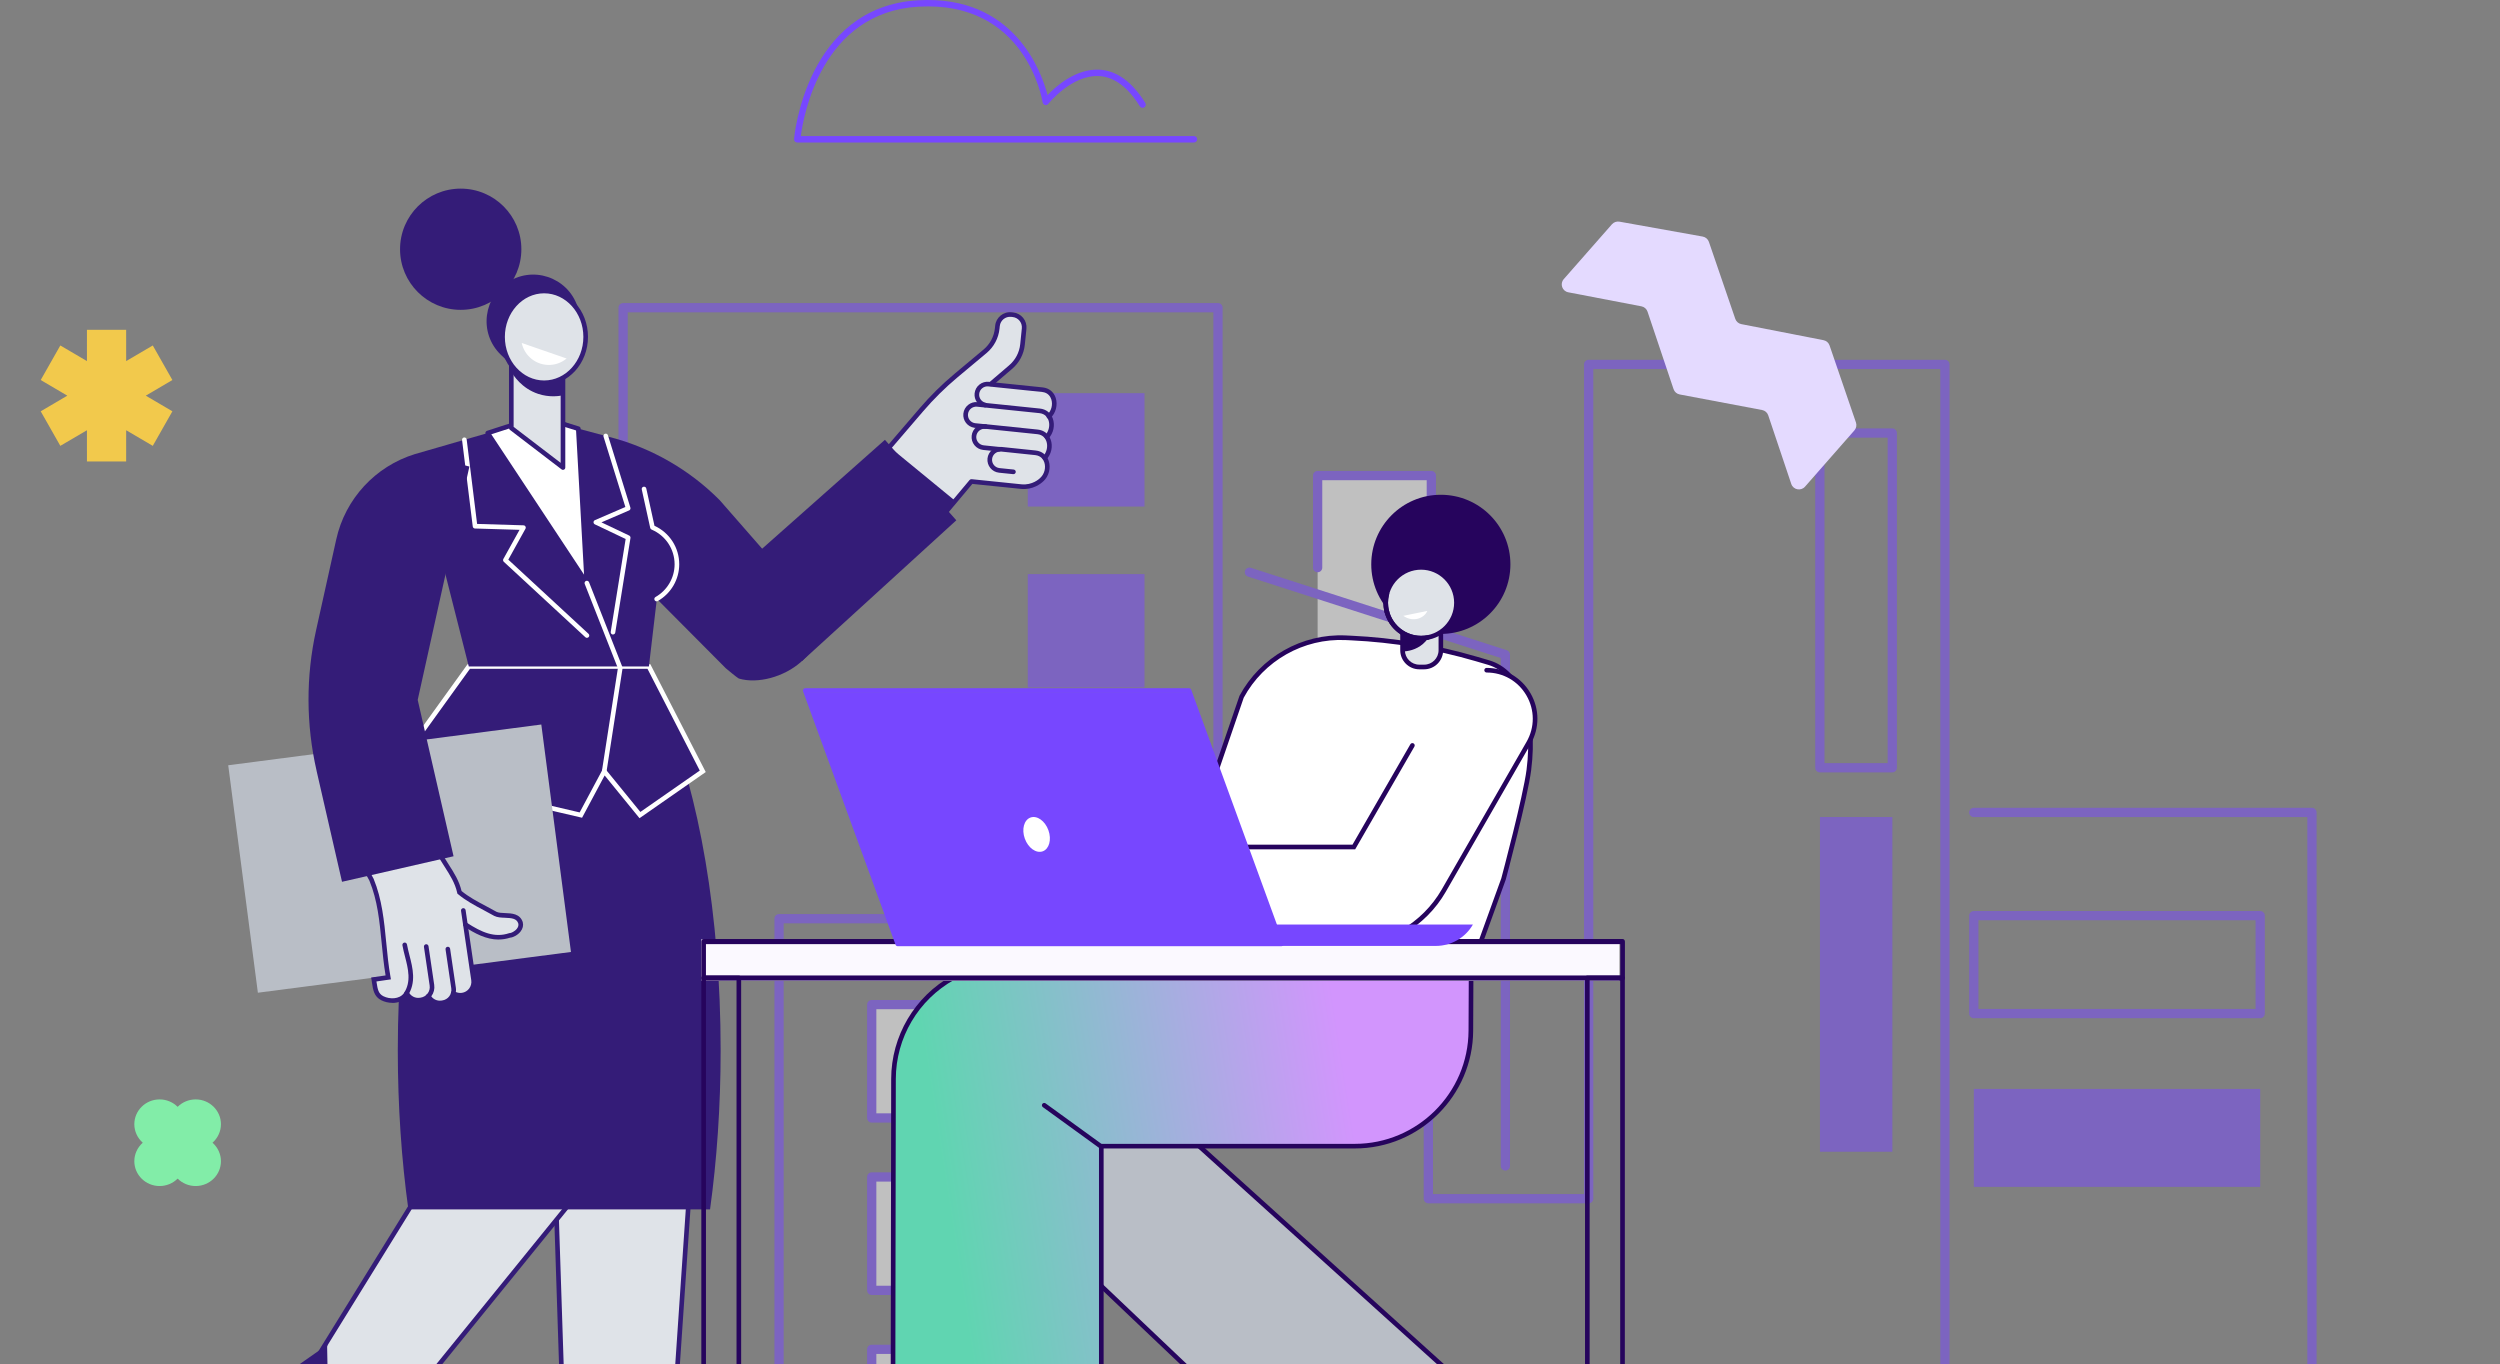 <svg width="603" height="329" viewBox="0 0 603 329" fill="none" xmlns="http://www.w3.org/2000/svg">
<rect x="0" y="0" width="603" height="329" fill="#808080" stroke="none"/>
<g clip-path="url(#clip0_9345_101085)">
<g opacity="0.5">
<path d="M317.809 114.704H345.234V160.833L317.809 155.768V114.704Z" fill="white"/>
<path d="M646.004 368.556H557.645C557.027 368.556 556.53 368.054 556.53 367.441V197.076H476.08C475.462 197.076 474.965 196.574 474.965 195.96C474.965 195.347 475.462 194.845 476.08 194.845H557.645C558.264 194.845 558.761 195.347 558.761 195.96V366.326H646.004C646.623 366.326 647.12 366.827 647.12 367.441C647.12 368.054 646.623 368.556 646.004 368.556Z" fill="#7747FF"/>
<path d="M187.911 393.856H150.295C149.677 393.856 149.18 393.354 149.18 392.74C149.18 392.127 149.677 391.625 150.295 391.625H186.796V221.584C186.796 220.965 187.293 220.469 187.911 220.469H344.521C345.14 220.469 345.636 220.971 345.636 221.584V288.004H382.071V87.892C382.071 87.273 382.568 86.776 383.187 86.776H469.112C469.731 86.776 470.227 87.278 470.227 87.892V360.59C470.227 361.208 469.731 361.705 469.112 361.705C468.493 361.705 467.997 361.203 467.997 360.59V89.012H384.302V289.125C384.302 289.743 383.805 290.24 383.187 290.24H344.516C343.897 290.24 343.4 289.738 343.4 289.125V222.705H189.022V392.745C189.022 393.364 188.525 393.861 187.906 393.861L187.911 393.856Z" fill="#7747FF"/>
<path d="M150.295 393.856C149.677 393.856 149.18 393.354 149.18 392.741V74.218C149.18 73.599 149.677 73.103 150.295 73.103H293.778C294.397 73.103 294.893 73.605 294.893 74.218V209.457C294.893 210.075 294.397 210.572 293.778 210.572C293.159 210.572 292.663 210.07 292.663 209.457V75.333H151.411V392.741C151.411 393.36 150.914 393.856 150.295 393.856Z" fill="#7747FF"/>
<path d="M247.9 122.183H276.055V94.834H247.9V122.183Z" fill="#7747FF"/>
<path d="M247.9 165.823H276.055V138.474H247.9V165.823Z" fill="#7747FF"/>
<path d="M210.256 269.662H229.848V242.313H210.256V269.662Z" fill="white"/>
<path d="M229.851 270.772H210.26C209.641 270.772 209.145 270.27 209.145 269.657V242.308C209.145 241.689 209.641 241.192 210.26 241.192H229.851C230.47 241.192 230.967 241.694 230.967 242.308V269.657C230.967 270.275 230.47 270.772 229.851 270.772ZM211.375 268.541H228.731V243.423H211.375V268.541Z" fill="#7747FF"/>
<path d="M210.256 311.232H229.848V283.884H210.256V311.232Z" fill="white"/>
<path d="M229.851 312.347H210.26C209.641 312.347 209.145 311.845 209.145 311.232V283.883C209.145 283.264 209.641 282.768 210.26 282.768H229.851C230.47 282.768 230.967 283.27 230.967 283.883V311.232C230.967 311.851 230.47 312.347 229.851 312.347ZM211.375 310.116H228.731V284.998H211.375V310.116Z" fill="#7747FF"/>
<path d="M210.256 352.804H229.848V325.455H210.256V352.804Z" fill="white"/>
<path d="M229.851 353.924H210.26C209.641 353.924 209.145 353.422 209.145 352.809V325.46C209.145 324.841 209.641 324.344 210.26 324.344H229.851C230.47 324.344 230.967 324.846 230.967 325.46V352.809C230.967 353.427 230.47 353.924 229.851 353.924ZM211.375 351.693H228.731V326.575H211.375V351.693Z" fill="#7747FF"/>
<path d="M247.888 209.457H276.043V182.108H247.888V209.457Z" fill="white"/>
<path d="M276.052 210.572H247.897C247.278 210.572 246.781 210.07 246.781 209.457V182.108C246.781 181.489 247.278 180.992 247.897 180.992H276.052C276.67 180.992 277.167 181.494 277.167 182.108V209.457C277.167 210.075 276.67 210.572 276.052 210.572ZM249.012 208.341H274.936V183.223H249.012V208.341Z" fill="#7747FF"/>
<path d="M363.095 282.336C362.476 282.336 361.979 281.834 361.979 281.22V158.713L301.02 139.076C300.432 138.888 300.112 138.26 300.3 137.672C300.487 137.083 301.121 136.764 301.704 136.952L363.434 156.837C363.896 156.984 364.21 157.415 364.21 157.902V281.22C364.21 281.839 363.713 282.336 363.095 282.336Z" fill="#7747FF"/>
<path d="M345.234 148.087C344.616 148.087 344.119 147.585 344.119 146.972V115.82H318.93V136.912C318.93 137.531 318.433 138.028 317.815 138.028C317.196 138.028 316.699 137.526 316.699 136.912V114.705C316.699 114.086 317.196 113.589 317.815 113.589H345.24C345.858 113.589 346.355 114.091 346.355 114.705V146.972C346.355 147.59 345.858 148.087 345.24 148.087H345.234Z" fill="#7747FF"/>
<path d="M456.418 186.296H438.951C438.333 186.296 437.836 185.794 437.836 185.18V104.452C437.836 103.833 438.333 103.336 438.951 103.336H456.418C457.037 103.336 457.534 103.838 457.534 104.452V185.18C457.534 185.799 457.037 186.296 456.418 186.296ZM440.067 184.065H455.303V105.567H440.067V184.065Z" fill="#7747FF"/>
<path d="M438.971 277.799H456.438V197.07H438.971V277.799Z" fill="#7747FF"/>
<path d="M545.157 245.592H476.08C475.462 245.592 474.965 245.091 474.965 244.477V220.855C474.965 220.236 475.462 219.739 476.08 219.739H545.157C545.776 219.739 546.273 220.241 546.273 220.855V244.477C546.273 245.096 545.776 245.592 545.157 245.592ZM477.196 243.362H544.042V221.975H477.196V243.362Z" fill="#7747FF"/>
<path d="M476.087 286.271H545.164V262.648H476.087V286.271Z" fill="#7747FF"/>
</g>
<g clip-path="url(#clip1_9345_101085)">
<path d="M287.981 34.375H192.292C192.078 34.375 191.872 34.283 191.725 34.126C191.578 33.967 191.505 33.757 191.522 33.539C191.55 33.219 194.328 1.654 221.42 0.07C244.668 -1.286 251.237 17.402 252.668 22.934C254.708 20.791 259.552 16.488 265.223 16.808C269.385 17.054 273.093 19.752 276.242 24.831C276.465 25.193 276.357 25.671 275.993 25.895C275.633 26.12 275.157 26.011 274.933 25.646C272.065 21.016 268.766 18.564 265.132 18.35C258.52 17.971 252.903 24.979 252.847 25.052C252.658 25.291 252.346 25.396 252.049 25.316C251.755 25.238 251.531 24.992 251.482 24.69C251.321 23.686 247.218 0.116 221.507 1.612C198.193 2.979 193.796 27.912 193.156 32.826H287.985C288.411 32.826 288.754 33.173 288.754 33.599C288.754 34.024 288.408 34.371 287.985 34.371L287.981 34.375Z" fill="#7747FF"/>
</g>
<path d="M34.433 275.625C33.158 274.499 32.399 272.873 32.399 271.163C32.399 267.863 35.134 265.178 38.496 265.178C40.145 265.178 41.708 265.832 42.846 266.968C43.984 265.832 45.548 265.178 47.196 265.178C50.558 265.178 53.293 267.863 53.293 271.163C53.293 272.873 52.534 274.499 51.258 275.625C52.534 276.75 53.293 278.377 53.293 280.086C53.293 283.386 50.558 286.072 47.196 286.072C45.548 286.072 43.983 285.416 42.846 284.281C41.708 285.416 40.145 286.072 38.496 286.072C35.134 286.072 32.399 283.386 32.399 280.086C32.399 278.376 33.158 276.75 34.433 275.625Z" fill="#82EDA8"/>
<path d="M136.543 363.918L179.758 389.457L161.618 355.77L165.977 291.704L161.618 238.162H128.121L134.224 293.113L136.543 363.918Z" fill="#DFE3E8"/>
<path d="M179.752 390.013C179.657 390.013 179.556 389.985 179.467 389.935L136.252 364.396C136.09 364.301 135.983 364.122 135.978 363.932L133.659 293.127L127.562 238.22C127.545 238.064 127.595 237.902 127.701 237.785C127.808 237.667 127.959 237.6 128.121 237.6H161.612C161.903 237.6 162.143 237.824 162.171 238.114L166.53 291.657C166.53 291.657 166.53 291.713 166.53 291.741L162.182 355.65L180.244 389.192C180.361 389.415 180.322 389.684 180.138 389.857C180.031 389.957 179.892 390.013 179.752 390.013ZM137.09 363.591L178.31 387.957L161.126 356.036C161.075 355.941 161.053 355.84 161.059 355.734L165.412 291.707L161.098 238.718H128.747L134.776 293.048L137.09 363.591Z" fill="#341C78"/>
<path d="M75.703 328.767L111.776 270.429V243.974H150.996L139.992 287.111L96.011 341.307L84.41 376.777L77.637 368.674L75.703 328.767Z" fill="#DFE3E8"/>
<path d="M84.404 377.331C84.242 377.331 84.08 377.258 83.974 377.13L77.201 369.021C77.122 368.926 77.078 368.808 77.072 368.691L75.133 328.784C75.133 328.672 75.155 328.561 75.217 328.466L111.212 270.262V243.963C111.212 243.656 111.463 243.404 111.77 243.404H150.99C151.163 243.404 151.325 243.483 151.431 243.622C151.538 243.756 151.577 243.935 151.532 244.103L140.528 287.245C140.506 287.324 140.473 287.396 140.422 287.458L96.508 341.57L84.935 376.945C84.873 377.141 84.711 377.281 84.51 377.32C84.477 377.325 84.438 377.331 84.404 377.331ZM78.184 368.451L84.192 375.638L95.48 341.123C95.503 341.056 95.536 341 95.575 340.945L139.478 286.849L150.275 244.522H112.335V270.419C112.335 270.525 112.307 270.625 112.251 270.715L76.267 328.907L78.184 368.451Z" fill="#341C78"/>
<path d="M106.366 291.703H98.498C96.855 279.783 95.949 266.857 95.949 253.344C95.949 220.708 101.197 191.469 109.479 171.714H160.289C168.571 191.475 173.818 220.708 173.818 253.344C173.818 266.862 172.907 279.783 171.264 291.703H106.36H106.366Z" fill="#341C78"/>
<path d="M68.887 345.919C64.332 341.588 64.891 334.177 70.044 330.584L78.739 324.509L78.773 324.191L78.818 324.459L78.952 324.364L78.907 325.001L79.622 362.17L90.542 376.845C92.951 380.086 93.554 384.322 92.14 388.106L90.374 392.828L73.682 376.962L73.576 376.862L75.006 362.371C75.61 356.241 73.352 350.177 68.887 345.93V345.919Z" fill="#341C78"/>
<path d="M113.06 160.755H156.51L169.498 186.037L154.347 196.6L145.741 186.037L140.097 196.6L94.848 186.037L113.06 160.755Z" fill="#341C78"/>
<path d="M154.248 197.351L145.843 187.04L140.395 197.239L93.91 186.392L112.782 160.199H156.858L170.226 186.219L154.248 197.351ZM95.799 185.682L139.813 195.954L145.648 185.034L154.455 195.842L168.784 185.861L156.171 161.317H113.352L95.799 185.688V185.682Z" fill="white"/>
<path d="M129.987 100.872L147.401 105.499C157.315 108.137 166.351 113.357 173.588 120.633L194.327 144.35C203.738 156.7 187.291 166.368 178.204 163.664C177.964 163.591 175.237 161.361 175.058 161.182L158.432 144.462L156.516 160.752H113.071L100.078 109.529L129.993 100.878L129.987 100.872Z" fill="#341C78"/>
<path d="M141.557 140.637L139.495 103.401L129.989 100.445L117.633 104.452L141.557 140.637Z" fill="white"/>
<path d="M141.55 141.192C141.365 141.192 141.187 141.103 141.086 140.941L117.162 104.756C117.067 104.61 117.045 104.426 117.101 104.264C117.156 104.102 117.291 103.973 117.458 103.917L129.814 99.911C129.926 99.877 130.043 99.871 130.155 99.911L139.661 102.872C139.885 102.94 140.041 103.141 140.052 103.375L142.114 140.611C142.125 140.863 141.969 141.092 141.734 141.17C141.678 141.187 141.617 141.198 141.561 141.198L141.55 141.192ZM118.498 104.75L140.874 138.605L138.946 103.822L129.982 101.034L118.498 104.756V104.75Z" fill="#341C78"/>
<path d="M158.382 145.044C158.187 145.044 157.997 144.944 157.896 144.759C157.745 144.491 157.84 144.15 158.109 143.999C160.948 142.384 162.714 139.361 162.714 136.103C162.714 132.448 160.534 129.162 157.164 127.737C156.997 127.664 156.874 127.519 156.834 127.34L154.795 118.063C154.728 117.761 154.918 117.465 155.219 117.398C155.521 117.331 155.817 117.521 155.884 117.823L157.863 126.82C161.495 128.48 163.831 132.09 163.831 136.097C163.831 139.758 161.853 143.155 158.662 144.966C158.573 145.016 158.478 145.039 158.388 145.039L158.382 145.044Z" fill="white"/>
<path d="M145.74 186.59C145.712 186.59 145.684 186.59 145.656 186.585C145.349 186.54 145.142 186.25 145.187 185.948L149.032 161.174L141.035 140.844C140.923 140.559 141.063 140.234 141.348 140.117C141.633 140.005 141.962 140.145 142.074 140.43L150.127 160.9C150.161 160.99 150.172 161.09 150.16 161.191L146.293 186.115C146.249 186.389 146.014 186.59 145.74 186.59Z" fill="white"/>
<path d="M141.571 153.849C141.437 153.849 141.298 153.798 141.191 153.698L121.52 135.507C121.33 135.334 121.285 135.049 121.408 134.826L125.315 127.795L114.563 127.477C114.289 127.471 114.06 127.259 114.026 126.985L111.45 106.14C111.411 105.833 111.629 105.553 111.936 105.514C112.243 105.475 112.523 105.693 112.562 106L115.077 126.37L126.27 126.706C126.466 126.711 126.645 126.817 126.74 126.991C126.835 127.158 126.835 127.365 126.74 127.538L122.604 134.988L141.951 152.876C142.181 153.089 142.192 153.441 141.985 153.664C141.873 153.782 141.722 153.843 141.577 153.843L141.571 153.849Z" fill="white"/>
<path d="M147.86 153.046C147.832 153.046 147.799 153.046 147.771 153.04C147.463 152.99 147.257 152.705 147.307 152.397L150.906 130.005L143.479 126.473C143.283 126.378 143.155 126.176 143.16 125.959C143.16 125.741 143.294 125.545 143.496 125.456L150.839 122.287L145.569 105.315C145.48 105.019 145.642 104.706 145.938 104.616C146.234 104.527 146.547 104.689 146.636 104.985L152.051 122.438C152.135 122.712 152.001 123.002 151.739 123.114L145.066 125.992L151.755 129.172C151.979 129.278 152.107 129.518 152.068 129.764L148.402 152.571C148.358 152.844 148.123 153.04 147.849 153.04L147.86 153.046Z" fill="white"/>
<path d="M128.121 230.86L137.716 229.614L130.563 174.752L55.047 184.582L62.2 239.444L128.121 230.86Z" fill="#B9BEC6"/>
<path d="M112.825 226.735L107.801 227.473L108.902 234.945L107.527 235.146L107.846 237.292C108.109 239.058 109.752 240.276 111.517 240.019C113.283 239.762 114.507 238.119 114.245 236.353L112.831 226.735H112.825Z" fill="#DFE3E8"/>
<path d="M107.985 228.585L102.961 229.322L104.062 236.794L102.688 236.995L103.017 239.253C103.269 240.957 104.856 242.137 106.566 241.885L106.784 241.852C108.494 241.6 109.673 240.013 109.422 238.309L107.991 228.579L107.985 228.585Z" fill="#DFE3E8"/>
<path d="M102.755 227.919L97.731 228.657L98.832 236.129L97.457 236.33L97.787 238.587C98.038 240.292 99.625 241.471 101.335 241.22L101.553 241.186C103.263 240.935 104.443 239.347 104.191 237.643L102.76 227.914L102.755 227.919Z" fill="#DFE3E8"/>
<path d="M97.561 227.532L92.537 228.27L93.638 235.742L90.156 236.25L90.413 237.999C90.704 239.989 92.554 241.358 94.543 241.067L95.845 240.877C97.835 240.587 99.215 238.737 98.919 236.748L97.561 227.532Z" fill="#DFE3E8"/>
<path d="M110.291 215.202L106.352 219.913C106.352 219.913 113.678 223.719 115.444 224.68C115.751 224.809 117.506 226.111 120.764 226.217C120.831 226.2 123.832 226.614 125.363 223.814L125.402 223.741C126.045 222.568 125.218 221.131 123.882 221.092C122.301 221.048 121.15 221.109 119.585 220.254L110.291 215.191V215.202Z" fill="#DFE3E8"/>
<path d="M103.231 201.1L108.976 210.863C110.306 213.121 111.183 215.608 111.563 218.201L113.307 230.059L93.25 233.01L90.445 213.948L82.894 201.1H103.231Z" fill="#DFE3E8"/>
<path d="M106.091 242.484C104.733 242.484 103.47 241.735 102.827 240.511C102.682 240.237 102.788 239.902 103.062 239.757C103.335 239.611 103.671 239.718 103.816 239.991C104.319 240.958 105.386 241.495 106.465 241.338L106.683 241.305C107.359 241.204 107.963 240.846 108.371 240.299C108.779 239.751 108.952 239.075 108.851 238.399L107.465 228.999C107.421 228.692 107.633 228.412 107.935 228.362C108.236 228.317 108.521 228.53 108.566 228.831L109.952 238.231C110.097 239.203 109.852 240.176 109.265 240.964C108.678 241.752 107.817 242.266 106.845 242.411L106.627 242.445C106.448 242.473 106.269 242.484 106.091 242.484Z" fill="#341C78"/>
<path d="M100.866 241.808C99.502 241.808 98.234 241.053 97.597 239.818C97.457 239.545 97.563 239.209 97.837 239.064C98.111 238.924 98.446 239.03 98.591 239.304C99.094 240.277 100.162 240.824 101.246 240.662L101.464 240.629C102.14 240.528 102.744 240.17 103.152 239.623C103.559 239.075 103.733 238.399 103.632 237.723L102.257 228.39C102.213 228.083 102.425 227.803 102.727 227.753C103.029 227.708 103.314 227.921 103.358 228.222L104.733 237.555C104.878 238.528 104.632 239.5 104.046 240.288C103.459 241.076 102.598 241.59 101.626 241.735L101.408 241.769C101.229 241.797 101.05 241.808 100.871 241.808H100.866Z" fill="#341C78"/>
<path d="M111.029 240.619C110.319 240.619 109.621 240.423 109.017 240.043C108.754 239.881 108.676 239.535 108.838 239.272C109 239.01 109.347 238.931 109.609 239.093C110.146 239.429 110.789 239.563 111.414 239.473C112.124 239.367 112.744 238.998 113.169 238.423C113.594 237.853 113.773 237.143 113.667 236.439L111.202 219.69C111.157 219.383 111.37 219.104 111.671 219.053C111.973 219.009 112.258 219.221 112.303 219.523L114.767 236.271C114.913 237.272 114.661 238.272 114.058 239.082C113.454 239.893 112.571 240.423 111.565 240.569C111.381 240.597 111.196 240.608 111.012 240.608L111.029 240.619Z" fill="#341C78"/>
<path d="M94.661 241.893C93.717 241.893 92.767 241.664 91.973 241.267C90.218 240.39 89.972 238.725 89.732 237.109C89.693 236.858 89.66 236.601 89.615 236.338L89.52 235.774L93.001 235.271C92.566 232.672 92.308 230.029 92.057 227.469C91.543 222.166 91.057 217.153 89.106 212.431C88.514 211.246 87.815 210.24 87.072 209.173C86.29 208.044 85.48 206.876 84.798 205.451C84.663 205.172 84.781 204.836 85.06 204.708C85.34 204.574 85.675 204.691 85.804 204.97C86.452 206.317 87.234 207.446 87.989 208.541C88.721 209.592 89.475 210.682 90.118 211.973C92.146 216.891 92.66 222.216 93.163 227.369C93.426 230.096 93.7 232.913 94.192 235.651L94.292 236.221L90.8 236.729C90.811 236.808 90.822 236.88 90.833 236.959C91.09 238.685 91.291 239.691 92.465 240.284C94.041 241.072 96.315 241.021 97.4 239.585C99.249 236.808 98.456 233.706 97.684 230.7C97.455 229.805 97.221 228.883 97.064 228C97.014 227.699 97.215 227.408 97.517 227.352C97.824 227.296 98.109 227.503 98.165 227.805C98.31 228.643 98.534 229.504 98.763 230.42C99.557 233.511 100.451 237.009 98.305 240.228C97.411 241.418 96.036 241.91 94.65 241.91L94.661 241.893Z" fill="#341C78"/>
<path d="M120.256 226.622C117.267 226.622 114.517 225.147 111.946 223.465C111.689 223.297 111.617 222.951 111.784 222.694C111.952 222.437 112.299 222.364 112.556 222.532C116.177 224.907 119.306 226.248 122.777 225.091L122.861 225.063H122.95C123.257 225.063 124.14 224.689 124.677 224.007C125.007 223.588 125.118 223.158 125.007 222.727C124.615 221.559 123.531 221.431 121.793 221.364C120.894 221.33 119.966 221.291 119.234 220.928C118.356 220.425 117.49 219.967 116.657 219.525C114.456 218.357 112.377 217.251 110.466 215.663L110.32 215.541L110.281 215.356C109.756 212.981 108.543 211.098 107.269 209.097C106.52 207.929 105.749 206.722 105.084 205.364C104.95 205.085 105.062 204.749 105.341 204.615C105.62 204.481 105.95 204.593 106.09 204.872C106.727 206.169 107.481 207.353 108.213 208.494C109.516 210.528 110.745 212.45 111.332 214.92C113.114 216.373 115.093 217.424 117.188 218.53C118.032 218.977 118.904 219.441 119.77 219.933C120.256 220.173 121.028 220.207 121.844 220.235C123.431 220.296 125.409 220.369 126.085 222.403C126.292 223.213 126.102 223.985 125.56 224.683C124.878 225.561 123.76 226.114 123.056 226.164C122.101 226.472 121.167 226.611 120.256 226.611V226.622Z" fill="#341C78"/>
<path d="M234.917 105.147C234.766 106.555 235.789 107.812 237.197 107.963L245.217 108.785L244.864 112.115L246.804 112.322C249.9 112.652 251.833 110.601 251.8 110.618C253.957 108.651 253.487 104.51 250.263 104.169L237.739 102.872C236.331 102.721 235.074 103.744 234.923 105.152L234.917 105.147Z" fill="#DFE3E8"/>
<path d="M238.737 110.64C238.587 112.048 239.609 113.306 241.018 113.456L244.711 113.836L244.359 117.167L246.299 117.374C249.395 117.704 251.328 115.653 251.295 115.669C253.452 113.702 252.982 109.561 249.758 109.22L241.56 108.365C240.151 108.214 238.894 109.237 238.743 110.645L238.737 110.64Z" fill="#DFE3E8"/>
<path d="M230.612 90.584L237.597 84.744C239.263 83.352 240.319 81.363 240.537 79.2L240.598 78.602C240.766 76.926 242.264 75.707 243.94 75.881L244.303 75.92C245.98 76.087 247.198 77.585 247.025 79.262L246.639 83.067C246.421 85.23 245.36 87.225 243.694 88.617L235.586 95.384L248.752 96.725L246.639 117.492L234.2 116.229L227.421 124.36L211.488 111.401L222.263 98.844C224.817 95.871 227.611 93.11 230.617 90.595L230.612 90.584Z" fill="#DFE3E8"/>
<path d="M214.55 107.808L230.371 120.79L227.409 124.344L211.477 111.385L214.55 107.808Z" fill="#341C78"/>
<path d="M232.933 99.817C232.782 101.226 233.805 102.483 235.213 102.634L245.753 103.707L245.4 107.038L247.34 107.244C250.436 107.574 252.369 105.523 252.336 105.54C254.493 103.573 254.023 99.432 250.799 99.091L235.76 97.537C234.352 97.386 233.095 98.409 232.944 99.817H232.933Z" fill="#DFE3E8"/>
<path d="M235.484 94.908C235.333 96.316 236.355 97.574 237.764 97.725L246.403 98.607L246.051 101.938L247.99 102.145C251.086 102.475 253.02 100.424 252.986 100.44C255.144 98.468 254.674 94.332 251.45 93.991L238.311 92.633C236.903 92.483 235.646 93.505 235.495 94.913L235.484 94.908Z" fill="#DFE3E8"/>
<path d="M252.976 101.001C252.825 101.001 252.674 100.939 252.562 100.816C252.356 100.587 252.372 100.235 252.596 100.028C253.591 99.117 253.993 97.592 253.568 96.306C253.373 95.714 252.831 94.703 251.372 94.546L238.385 93.205C237.854 93.149 237.328 93.3 236.915 93.641C236.501 93.976 236.239 94.457 236.183 94.988C236.077 95.999 236.742 96.927 237.731 97.15C238.033 97.217 238.223 97.519 238.156 97.815C238.088 98.117 237.787 98.307 237.49 98.24C235.948 97.894 234.909 96.446 235.076 94.87C235.166 94.043 235.568 93.294 236.216 92.775C236.865 92.249 237.675 92.009 238.508 92.098L251.495 93.44C253.015 93.602 254.161 94.518 254.636 95.96C255.189 97.648 254.664 99.659 253.356 100.855C253.25 100.956 253.116 101.001 252.982 101.001H252.976Z" fill="#341C78"/>
<path d="M252.496 105.926C252.356 105.926 252.217 105.875 252.11 105.769C251.887 105.557 251.881 105.199 252.094 104.981C252.999 104.037 253.323 102.528 252.882 101.315C252.675 100.756 252.127 99.801 250.719 99.65L235.68 98.096C234.585 97.979 233.596 98.778 233.479 99.879C233.367 100.946 234.105 101.908 235.161 102.07L237.793 102.338C238.1 102.371 238.324 102.645 238.29 102.953C238.257 103.26 237.983 103.483 237.676 103.45L235.015 103.182C233.339 102.925 232.188 101.427 232.361 99.767C232.54 98.057 234.077 96.811 235.792 96.99L250.831 98.543C252.3 98.7 253.429 99.572 253.927 100.935C254.519 102.556 254.105 104.495 252.898 105.758C252.787 105.87 252.641 105.931 252.496 105.931V105.926Z" fill="#341C78"/>
<path d="M251.986 111.001C251.847 111.001 251.707 110.951 251.601 110.845C251.377 110.632 251.372 110.275 251.584 110.057C252.489 109.112 252.819 107.604 252.372 106.391C252.165 105.832 251.617 104.871 250.209 104.725L237.685 103.429C236.585 103.312 235.601 104.111 235.484 105.212C235.428 105.743 235.584 106.268 235.92 106.681C236.255 107.095 236.735 107.358 237.266 107.414L241.066 107.805C241.374 107.838 241.597 108.112 241.564 108.419C241.53 108.727 241.262 108.95 240.949 108.917L237.143 108.526C236.311 108.436 235.567 108.034 235.042 107.386C234.517 106.737 234.277 105.927 234.366 105.094C234.545 103.384 236.082 102.138 237.797 102.317L250.321 103.613C251.791 103.77 252.92 104.642 253.417 106.011C254.009 107.637 253.596 109.571 252.383 110.834C252.271 110.945 252.126 111.007 251.981 111.007L251.986 111.001Z" fill="#341C78"/>
<path d="M227.407 124.906C227.284 124.906 227.156 124.866 227.055 124.783L211.123 111.823C211.005 111.728 210.933 111.588 210.916 111.437C210.905 111.287 210.949 111.136 211.05 111.024L221.824 98.467C224.389 95.477 227.223 92.677 230.246 90.151L237.232 84.311C238.796 83.004 239.769 81.165 239.975 79.142L240.037 78.544C240.238 76.566 242.01 75.118 243.988 75.32L244.351 75.359C245.312 75.454 246.173 75.923 246.782 76.666C247.391 77.415 247.671 78.354 247.576 79.31L247.19 83.115C246.955 85.44 245.838 87.541 244.044 89.039L239.389 93.018C239.154 93.219 238.802 93.191 238.601 92.957C238.4 92.722 238.427 92.37 238.662 92.168L243.323 88.184C244.893 86.871 245.871 85.032 246.078 83.004L246.464 79.198C246.531 78.538 246.335 77.89 245.916 77.37C245.497 76.856 244.899 76.532 244.239 76.465L243.876 76.426C242.507 76.286 241.289 77.287 241.149 78.65L241.088 79.248C240.853 81.567 239.735 83.669 237.947 85.166L230.961 91.006C227.988 93.493 225.2 96.248 222.674 99.193L212.274 111.314L227.335 123.564L233.867 115.774C233.985 115.634 234.169 115.556 234.354 115.578L246.357 116.813C249.023 117.093 250.733 115.444 250.867 115.31C250.884 115.293 250.901 115.271 250.918 115.254C251.912 114.343 252.315 112.818 251.89 111.532C251.694 110.94 251.152 109.929 249.694 109.772L241.496 108.917C240.4 108.8 239.411 109.599 239.294 110.7C239.176 111.795 239.975 112.784 241.076 112.902L244.502 113.254C244.809 113.287 245.033 113.561 244.999 113.868C244.966 114.176 244.692 114.399 244.385 114.366L240.959 114.014C239.249 113.835 238.003 112.292 238.182 110.582C238.36 108.872 239.903 107.626 241.613 107.805L249.811 108.66C251.331 108.822 252.477 109.739 252.952 111.18C253.505 112.868 252.98 114.88 251.672 116.076L251.661 116.065C251.119 116.629 249.118 118.227 246.24 117.92L234.532 116.718L227.837 124.704C227.726 124.838 227.569 124.906 227.407 124.906Z" fill="#341C78"/>
<path d="M76.364 185.92C73.804 174.76 73.765 163.164 76.246 151.987L81.103 130.102C83.265 120.334 90.508 112.482 100.075 109.526L113.219 112.521L100.751 168.813L109.397 206.53L82.494 212.688L76.358 185.92H76.364Z" fill="#341C78"/>
<path d="M230.662 125.497L193.404 159.48L171.441 143.329L213.444 106.083L230.662 125.497Z" fill="#341C78"/>
<path d="M123.332 103.241L135.794 112.775V84.934H123.332V103.241Z" fill="#DFE3E8"/>
<path d="M135.791 113.332C135.668 113.332 135.55 113.293 135.45 113.215L122.987 103.681C122.848 103.575 122.77 103.413 122.77 103.24V84.932C122.77 84.624 123.021 84.373 123.328 84.373H135.791C136.098 84.373 136.349 84.624 136.349 84.932V112.773C136.349 112.986 136.226 113.181 136.036 113.276C135.958 113.315 135.874 113.332 135.791 113.332ZM123.887 102.96L135.232 111.639V85.485H123.887V102.955V102.96Z" fill="#341C78"/>
<path d="M123.316 89.654V84.932H135.779V95.354C134.655 95.578 132.414 95.857 129.838 95.013C125.809 93.689 123.831 90.537 123.316 89.654Z" fill="#341C78"/>
<path d="M122.613 87.305L130.129 80.336L140.082 77.475L139.64 75.267C138.143 67.807 129.816 63.962 123.16 67.645C116.532 71.316 115.359 80.353 120.83 85.595L122.618 87.305H122.613Z" fill="#341C78"/>
<path d="M131.244 92.328C136.781 92.328 141.27 87.371 141.27 81.257C141.27 75.143 136.781 70.186 131.244 70.186C125.707 70.186 121.219 75.143 121.219 81.257C121.219 87.371 125.707 92.328 131.244 92.328Z" fill="#DFE3E8"/>
<path d="M131.241 92.882C125.406 92.882 120.656 87.668 120.656 81.253C120.656 74.837 125.406 69.623 131.241 69.623C137.075 69.623 141.825 74.837 141.825 81.253C141.825 87.668 137.075 92.882 131.241 92.882ZM131.241 70.746C126.021 70.746 121.774 75.463 121.774 81.258C121.774 87.053 126.021 91.77 131.241 91.77C136.46 91.77 140.707 87.053 140.707 81.258C140.707 75.463 136.46 70.746 131.241 70.746Z" fill="#341C78"/>
<path d="M136.665 86.472C135.597 87.361 134.245 87.936 132.747 88.015C129.411 88.194 126.516 85.897 125.84 82.728L136.665 86.472Z" fill="white"/>
<path d="M111.123 74.735C119.203 74.735 125.753 68.189 125.753 60.115C125.753 52.041 119.203 45.496 111.123 45.496C103.042 45.496 96.492 52.041 96.492 60.115C96.492 68.189 103.042 74.735 111.123 74.735Z" fill="#341C78"/>
<path d="M283.313 271.095L352.04 333.188L322.22 363.952L246.832 292.325L262.569 275.884L283.313 271.095Z" fill="#B9BEC6"/>
<path d="M322.211 364.508C322.071 364.508 321.931 364.457 321.825 364.351L246.443 292.724C246.337 292.624 246.275 292.479 246.27 292.333C246.27 292.182 246.32 292.043 246.426 291.931L262.163 275.49C262.236 275.412 262.336 275.356 262.442 275.333L283.187 270.544C283.365 270.505 283.55 270.55 283.69 270.673L352.416 332.76C352.528 332.861 352.595 333.006 352.6 333.157C352.6 333.308 352.55 333.453 352.444 333.565L322.618 364.329C322.507 364.441 322.361 364.497 322.216 364.497L322.211 364.508ZM247.616 292.305L322.194 363.161L351.231 333.213L283.147 271.706L262.85 276.39L247.622 292.3L247.616 292.305Z" fill="#26045D"/>
<path d="M354.846 232.312L354.774 248.607C354.701 264.009 342.2 276.46 326.798 276.46H265.638V359.141H215.359L215.516 260.248C215.538 244.813 228.062 232.317 243.491 232.317H354.846V232.312Z" fill="url(#paint0_linear_9345_101085)"/>
<path d="M265.64 277.128C265.528 277.128 265.411 277.095 265.31 277.022L251.54 267.041C251.289 266.862 251.233 266.51 251.417 266.259C251.602 266.007 251.948 265.951 252.2 266.136L265.97 276.117C266.221 276.295 266.277 276.648 266.093 276.899C265.981 277.05 265.813 277.128 265.64 277.128Z" fill="#26045D"/>
<path d="M265.635 359.694H215.356C215.205 359.694 215.065 359.633 214.959 359.532C214.853 359.426 214.797 359.286 214.797 359.135L214.953 260.243C214.97 249.904 220.598 240.359 229.645 235.329C229.914 235.179 230.254 235.279 230.405 235.547C230.556 235.816 230.456 236.157 230.187 236.307C221.497 241.141 216.088 250.312 216.071 260.243L215.915 358.577H265.076V276.455C265.076 276.147 265.327 275.896 265.635 275.896H326.794C341.844 275.896 354.144 263.652 354.211 248.602L354.267 235.816C354.267 235.508 354.518 235.257 354.826 235.257C355.133 235.257 355.385 235.508 355.385 235.816L355.329 248.602C355.256 264.266 342.459 277.008 326.794 277.008H266.194V359.13C266.194 359.437 265.942 359.689 265.635 359.689V359.694Z" fill="#26045D"/>
<path d="M362.648 212.027L356.824 228.116H278.883L299.476 168.074C304.405 158.886 314.168 153.348 324.579 153.834L325.971 153.901C336.147 154.376 346.234 156.064 356.009 158.925L359.021 159.808C367.174 162.195 370.337 173.349 368.761 185.711C367.906 192.411 362.648 212.032 362.648 212.032V212.027Z" fill="white"/>
<path d="M356.819 228.673H278.878C278.699 228.673 278.526 228.583 278.425 228.438C278.319 228.293 278.291 228.103 278.352 227.93L298.946 167.888C298.957 167.86 298.968 167.832 298.979 167.804C303.981 158.482 314.04 152.776 324.602 153.268L325.994 153.335C336.204 153.81 346.352 155.509 356.166 158.382L359.178 159.265C367.096 161.584 371.075 171.989 369.315 185.776C368.466 192.437 363.403 211.371 363.185 212.176C363.185 212.193 363.173 212.204 363.168 212.22L357.345 228.31C357.266 228.533 357.054 228.678 356.819 228.678V228.673ZM279.66 227.555H356.428L362.112 211.857C362.318 211.08 367.381 192.113 368.209 185.631C369.868 172.621 366.113 162.456 358.865 160.338L355.853 159.455C346.129 156.61 336.064 154.928 325.943 154.453L324.552 154.386C314.42 153.911 304.791 159.371 299.985 168.29L279.66 227.549V227.555Z" fill="#26045D"/>
<path d="M280.042 204.989C277.919 204.989 276.689 202.055 271.9 202.055H260.354C256.929 202.055 253.654 203.491 251.329 206.011L250.111 207.33C249.166 208.353 248.96 209.828 249.535 211.052L249.558 211.069L248.188 212.555C247.143 213.69 247.004 215.383 247.825 216.668L247.004 217.557C245.92 218.736 245.808 220.513 246.741 221.815L247.557 222.95C246.831 224.012 246.825 225.431 247.596 226.504C248.747 228.108 251.083 228.231 252.397 226.761L253.855 225.129C254.554 224.347 255.548 223.9 256.593 223.9H291.135V205H280.031L280.042 204.989Z" fill="#DFE3E8"/>
<path d="M247.83 217.221C247.646 217.221 247.467 217.132 247.361 216.964C246.394 215.455 246.568 213.488 247.78 212.175L249.932 209.845C251.765 207.861 254.363 206.721 257.063 206.721H262.981C263.288 206.721 263.54 206.972 263.54 207.28C263.54 207.587 263.288 207.838 262.981 207.838H257.063C254.676 207.838 252.374 208.844 250.753 210.605L248.602 212.935C247.73 213.874 247.607 215.288 248.3 216.366C248.468 216.623 248.389 216.97 248.132 217.138C248.037 217.199 247.937 217.227 247.83 217.227V217.221Z" fill="#26045D"/>
<path d="M247.571 223.513C247.398 223.513 247.225 223.435 247.119 223.278L246.297 222.133C245.213 220.624 245.341 218.534 246.599 217.17L249.181 214.376C250.74 212.683 252.953 211.716 255.25 211.716H263.034C263.342 211.716 263.593 211.967 263.593 212.275C263.593 212.582 263.342 212.834 263.034 212.834H255.25C253.266 212.834 251.349 213.672 250.002 215.136L247.42 217.93C246.521 218.908 246.426 220.4 247.202 221.484L248.024 222.63C248.203 222.882 248.147 223.228 247.895 223.412C247.795 223.485 247.683 223.519 247.571 223.519V223.513Z" fill="#26045D"/>
<path d="M291.714 224.454H268.723C268.416 224.454 268.164 224.203 268.164 223.895C268.164 223.588 268.416 223.336 268.723 223.336H290.596V205.554H280.051C279.034 205.554 278.212 205.006 277.34 204.431C276.061 203.581 274.613 202.62 271.908 202.62H260.363C257.105 202.62 253.964 203.995 251.745 206.398L250.527 207.717C249.745 208.561 249.56 209.779 250.047 210.818C250.175 211.098 250.058 211.433 249.778 211.562C249.499 211.69 249.164 211.573 249.035 211.293C248.353 209.84 248.616 208.136 249.706 206.957L250.924 205.638C253.349 203.011 256.792 201.502 260.363 201.502H271.908C274.954 201.502 276.692 202.659 277.961 203.498C278.749 204.023 279.374 204.436 280.051 204.436H291.714V224.454Z" fill="#26045D"/>
<path d="M250.099 228.346C250.032 228.346 249.97 228.346 249.903 228.346C248.797 228.285 247.785 227.737 247.137 226.832C246.126 225.429 246.249 223.484 247.422 222.216L250.11 219.299C251.697 217.577 253.944 216.594 256.28 216.594H262.757C263.064 216.594 263.316 216.845 263.316 217.153C263.316 217.46 263.064 217.711 262.757 217.711H256.28C254.257 217.711 252.306 218.566 250.932 220.059L248.238 222.976C247.422 223.859 247.344 225.205 248.042 226.183C248.495 226.809 249.194 227.189 249.959 227.234C250.725 227.273 251.463 226.971 251.977 226.396L253.435 224.764C254.24 223.864 255.386 223.35 256.593 223.35H275.09C278.125 223.35 280.953 221.847 282.657 219.326C282.83 219.069 283.177 219.002 283.434 219.176C283.691 219.349 283.758 219.695 283.585 219.952C281.674 222.78 278.499 224.468 275.09 224.468H256.593C255.71 224.468 254.86 224.848 254.268 225.507L252.809 227.139C252.111 227.916 251.133 228.357 250.099 228.357V228.346Z" fill="#26045D"/>
<path d="M287.431 204.298H326.556L351.134 161.658H358.577C367.558 161.658 373.18 171.404 368.692 179.211L348.25 214.804C343.411 223.226 334.458 228.418 324.768 228.418H287.426V204.303L287.431 204.298Z" fill="white"/>
<path d="M324.764 228.967H286.863V203.735H326.222L340.182 179.515C340.339 179.247 340.68 179.157 340.948 179.308C341.216 179.465 341.306 179.806 341.155 180.074L326.871 204.853H287.981V227.849H324.764C334.225 227.849 343.038 222.742 347.76 214.521L368.203 178.928C370.214 175.43 370.203 171.255 368.186 167.763C366.174 164.287 362.581 162.213 358.574 162.213C358.266 162.213 358.015 161.962 358.015 161.655C358.015 161.347 358.266 161.096 358.574 161.096C362.983 161.096 366.94 163.381 369.153 167.204C371.377 171.043 371.382 175.637 369.175 179.487L348.733 215.08C343.809 223.647 334.627 228.973 324.77 228.973L324.764 228.967Z" fill="#26045D"/>
<path d="M359.482 124.34C356.436 121.25 352.206 119.338 347.528 119.338C338.257 119.338 330.746 126.855 330.746 136.12C330.746 145.386 338.262 152.902 347.528 152.902C356.794 152.902 364.31 145.386 364.31 136.12C364.31 131.532 362.466 127.369 359.482 124.34Z" fill="#26045D"/>
<path d="M343.487 160.879H342.33C340.1 160.879 338.295 159.069 338.295 156.845V150.776H347.527V156.845C347.527 159.074 345.717 160.879 343.493 160.879H343.487Z" fill="#DFE3E8"/>
<path d="M343.494 161.439H342.338C339.8 161.439 337.738 159.377 337.738 156.846V150.777C337.738 150.469 337.99 150.218 338.297 150.218H347.529C347.837 150.218 348.088 150.469 348.088 150.777V156.846C348.088 159.383 346.026 161.439 343.489 161.439H343.494ZM338.862 151.33V156.84C338.862 158.757 340.421 160.316 342.343 160.316H343.5C345.417 160.316 346.982 158.757 346.982 156.84V151.33H338.867H338.862Z" fill="#26045D"/>
<path d="M344.873 150.897H345.739C345.583 151.724 345.057 153.725 343.23 155.306C341.537 156.77 339.564 157.111 338.234 157.145C338.234 157.083 338.223 157.027 338.223 156.966V152.311L344.867 150.897H344.873Z" fill="#26045D"/>
<path d="M342.764 153.919C347.477 153.919 351.297 150.098 351.297 145.385C351.297 140.672 347.477 136.852 342.764 136.852C338.051 136.852 334.23 140.672 334.23 145.385C334.23 150.098 338.051 153.919 342.764 153.919Z" fill="#DFE3E8"/>
<path d="M342.76 154.47C337.748 154.47 333.668 150.39 333.668 145.378C333.668 140.365 337.748 136.285 342.76 136.285C347.773 136.285 351.853 140.365 351.853 145.378C351.853 150.39 347.773 154.47 342.76 154.47ZM342.76 137.408C338.362 137.408 334.786 140.985 334.786 145.383C334.786 149.781 338.362 153.358 342.76 153.358C347.158 153.358 350.735 149.781 350.735 145.383C350.735 140.985 347.158 137.408 342.76 137.408Z" fill="#26045D"/>
<path d="M342.759 154.47C338.652 154.47 335.041 151.703 333.98 147.741C333.901 147.445 334.075 147.138 334.376 147.059C334.678 146.981 334.98 147.154 335.064 147.456C335.997 150.932 339.16 153.357 342.765 153.357C343.268 153.357 343.776 153.313 344.262 153.218C344.564 153.162 344.86 153.357 344.916 153.665C344.972 153.967 344.777 154.263 344.469 154.319C343.91 154.425 343.335 154.481 342.759 154.481V154.47Z" fill="#26045D"/>
<path d="M334.529 148.158C334.283 148.158 334.054 147.996 333.987 147.745C333.78 146.979 333.68 146.186 333.68 145.381C333.68 144.576 333.786 143.788 333.987 143.023C334.065 142.726 334.373 142.548 334.669 142.626C334.965 142.704 335.144 143.011 335.066 143.308C334.887 143.978 334.797 144.671 334.797 145.375C334.797 146.079 334.887 146.778 335.071 147.449C335.149 147.745 334.976 148.052 334.674 148.136C334.624 148.147 334.579 148.153 334.529 148.153V148.158Z" fill="#26045D"/>
<path d="M344.266 147.354C343.573 149.07 340.885 150.232 338.477 148.539L344.266 147.354Z" fill="white"/>
<rect x="169.148" y="226.567" width="221.478" height="10.029" fill="#FBF9FF"/>
<path d="M391.374 236.52H169.717C169.411 236.52 169.16 236.24 169.16 235.899V227.105C169.16 226.764 169.411 226.485 169.717 226.485H391.374C391.68 226.485 391.931 226.764 391.931 227.105V235.899C391.931 236.24 391.68 236.52 391.374 236.52ZM170.274 235.279H390.817V227.725H170.274V235.279Z" fill="#26045D"/>
<path d="M178.208 393.773H169.719C169.412 393.773 169.16 393.522 169.16 393.215V235.867C169.16 235.56 169.412 235.308 169.719 235.308H178.208C178.515 235.308 178.767 235.56 178.767 235.867V393.215C178.767 393.522 178.515 393.773 178.208 393.773ZM170.278 392.656H177.649V236.426H170.278V392.656Z" fill="#26045D"/>
<path d="M391.352 393.773H382.864C382.556 393.773 382.305 393.522 382.305 393.215V235.867C382.305 235.56 382.556 235.308 382.864 235.308H391.352C391.66 235.308 391.911 235.56 391.911 235.867V393.215C391.911 393.522 391.66 393.773 391.352 393.773ZM383.422 392.656H390.793V236.426H383.422V392.656Z" fill="#26045D"/>
<path d="M289.668 228.158H346.301C350.006 228.158 353.426 226.191 355.265 223H289.668V228.158Z" fill="#7747FF"/>
<path d="M216.53 228.104H309.102L286.799 167H194.227L216.53 228.104Z" fill="#7747FF"/>
<path d="M309.099 228.227H216.527C216.292 228.227 216.079 228.082 216.001 227.858L193.698 166.754C193.636 166.581 193.659 166.391 193.765 166.24C193.871 166.089 194.039 166 194.223 166H286.795C287.03 166 287.242 166.145 287.321 166.369L309.624 227.473C309.685 227.646 309.663 227.836 309.557 227.987C309.451 228.138 309.283 228.227 309.099 228.227ZM216.918 227.109H308.299L286.404 167.123H195.022L216.918 227.109Z" fill="#7747FF"/>
<path d="M247.184 202.273C247.994 204.525 249.922 205.9 251.498 205.341C253.069 204.782 253.689 202.508 252.879 200.256C252.068 198.003 250.14 196.629 248.564 197.188C246.994 197.746 246.374 200.021 247.184 202.273Z" fill="white"/>
<path fill-rule="evenodd" clip-rule="evenodd" d="M16.236 95.434L9.82 91.661L14.549 83.327L20.968 87.094L20.971 79.554H30.428L30.432 87.094L36.851 83.327L41.579 91.661L35.164 95.434L41.579 99.207L36.851 107.54L30.432 103.774L30.428 111.313H20.971L20.968 103.774L14.549 107.54L9.82 99.207L16.236 95.434Z" fill="#F2C94C"/>
<path d="M441.289 83.32L447.658 101.909C447.882 102.564 447.737 103.29 447.278 103.813L435.372 117.381C434.379 118.512 432.53 118.151 432.055 116.73L426.497 100.179C426.275 99.515 425.71 99.025 425.019 98.895L405.138 95.14C404.447 95.01 403.882 94.52 403.66 93.856L397.385 75.169C397.163 74.508 396.601 74.02 395.912 73.886L378.265 70.502C376.79 70.219 376.184 68.454 377.176 67.325L388.795 54.101C389.248 53.586 389.941 53.343 390.616 53.465L410.693 57.06C411.387 57.184 411.958 57.672 412.185 58.336L418.549 76.91C418.773 77.563 419.33 78.046 420.01 78.18L439.826 82.05C440.508 82.183 441.065 82.666 441.287 83.32L441.289 83.32Z" fill="#E4DAFF"/>
</g>
<defs>
<linearGradient id="paint0_linear_9345_101085" x1="330.178" y1="294.8" x2="231.656" y2="310.11" gradientUnits="userSpaceOnUse">
<stop stop-color="#D295FD"/>
<stop offset="1" stop-color="#60D5B1"/>
</linearGradient>
<clipPath id="clip0_9345_101085">
<rect width="602.053" height="330" fill="white"/>
</clipPath>
<clipPath id="clip1_9345_101085">
<rect width="97.232" height="34.375" fill="white" transform="translate(191.523)"/>
</clipPath>
</defs>
</svg>
